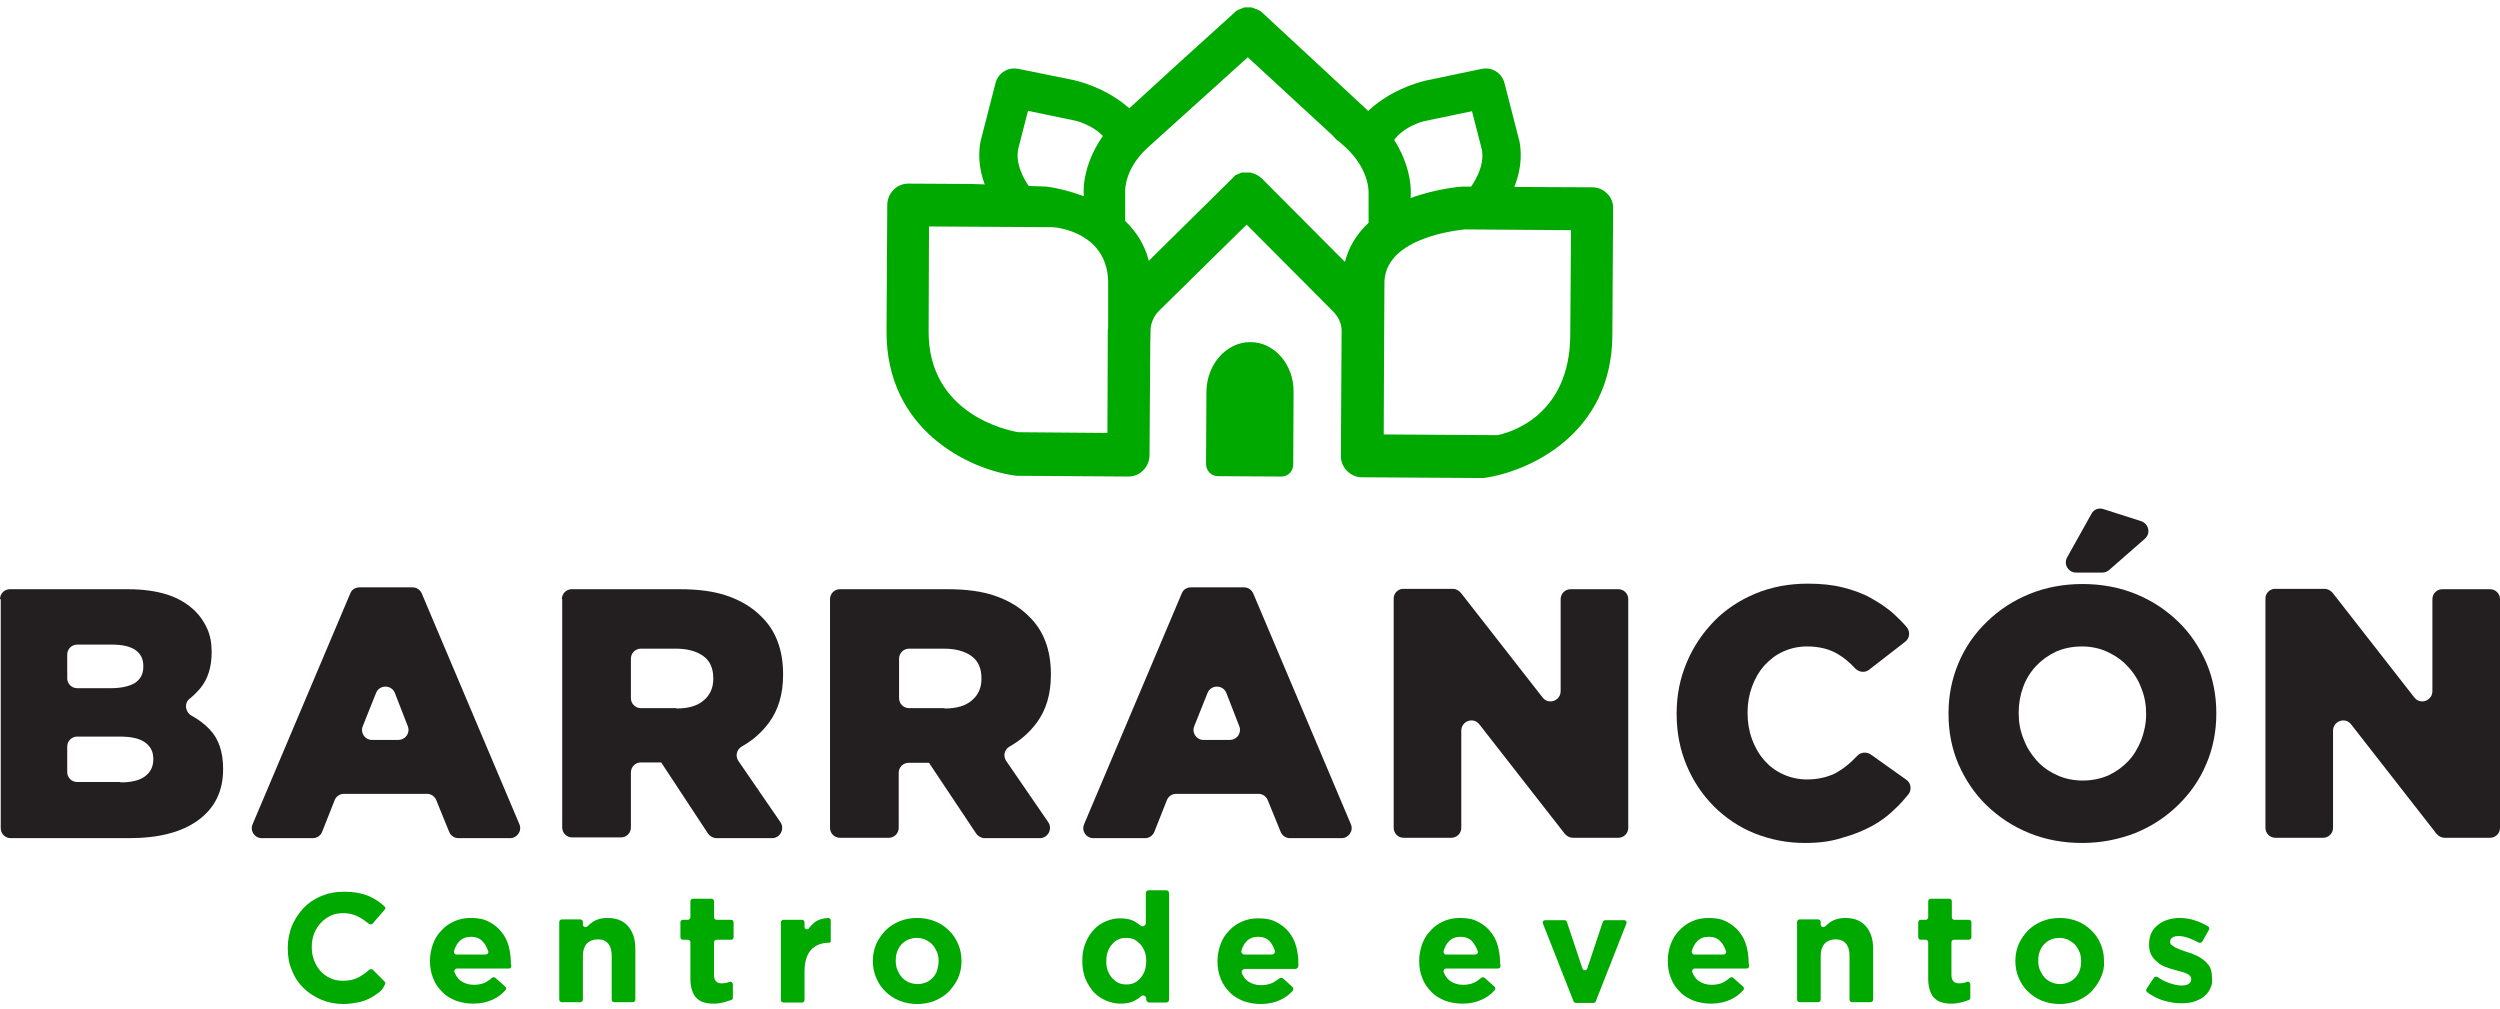 <svg width="223" height="90" viewBox="0 0 223 90" fill="none" xmlns="http://www.w3.org/2000/svg">
<path d="M111.533 30.514C109.391 30.514 107.645 32.491 107.612 34.929L107.579 41.387C107.579 41.98 108.04 42.474 108.633 42.474L114.301 42.507C114.894 42.507 115.355 42.046 115.355 41.42L115.388 34.962C115.421 32.524 113.675 30.514 111.533 30.514Z" fill="#00A900"/>
<path d="M135.553 12.688C135.553 12.655 135.52 12.589 135.52 12.556L134.202 7.416C134.037 6.757 133.51 6.263 132.851 6.131C132.653 6.098 132.423 6.098 132.225 6.131L127.184 7.186C126.228 7.416 123.79 8.141 121.813 10.118C121.714 10.217 121.681 10.415 121.78 10.546L123.559 12.919C123.625 12.985 123.691 13.018 123.757 13.05C123.79 13.05 123.823 13.05 123.856 13.05C123.955 13.05 124.054 12.985 124.12 12.886C124.877 11.337 127.019 10.81 127.019 10.81L131.302 9.92L132.192 13.38C132.522 15.39 130.709 17.433 129.919 18.191C129.82 18.289 129.787 18.388 129.82 18.52C129.853 18.652 129.952 18.718 130.083 18.751L133.312 19.311C133.444 19.344 133.543 19.278 133.642 19.179C134.762 17.696 136.014 15.357 135.553 12.688Z" fill="#00A900"/>
<path d="M87.447 12.688C87.447 12.655 87.48 12.589 87.48 12.556L88.798 7.416C88.963 6.757 89.49 6.263 90.149 6.131C90.347 6.098 90.577 6.098 90.775 6.131L95.816 7.153C96.772 7.383 99.21 8.108 101.187 10.085C101.286 10.184 101.319 10.382 101.22 10.513L99.441 12.886C99.375 12.952 99.309 12.985 99.243 13.018C99.21 13.018 99.177 13.018 99.144 13.018C99.045 13.018 98.946 12.952 98.88 12.853C98.123 11.304 95.981 10.777 95.981 10.777L91.698 9.887L90.808 13.347C90.478 15.357 92.291 17.4 93.081 18.158C93.18 18.256 93.213 18.355 93.18 18.487C93.147 18.619 93.049 18.685 92.917 18.718L89.688 19.278C89.556 19.311 89.457 19.245 89.358 19.146C88.238 17.696 86.986 15.357 87.447 12.688Z" fill="#00A900"/>
<path d="M143.362 17.268C142.999 16.906 142.538 16.708 142.044 16.708L134.894 16.675V16.642H131.896H131.5H130.611C130.578 16.642 130.512 16.642 130.479 16.642C130.38 16.642 128.172 16.807 125.833 17.663V17.466C125.932 16.082 125.438 13.347 123.098 10.876L118.419 6.527L112.554 1.09L112.521 1.057C112.488 1.024 112.456 0.991 112.423 0.991C112.39 0.991 112.39 0.958 112.357 0.958C112.324 0.925 112.291 0.925 112.258 0.892C112.225 0.892 112.192 0.859 112.192 0.859C112.159 0.859 112.126 0.826 112.093 0.826C112.06 0.826 112.027 0.793 111.994 0.793C111.961 0.793 111.961 0.76 111.928 0.76C111.895 0.76 111.862 0.728 111.829 0.728C111.797 0.728 111.797 0.728 111.764 0.695C111.731 0.695 111.698 0.695 111.665 0.662C111.632 0.662 111.632 0.662 111.599 0.662C111.566 0.662 111.533 0.662 111.5 0.662C111.467 0.662 111.434 0.662 111.434 0.662C111.401 0.662 111.368 0.662 111.335 0.662C111.302 0.662 111.269 0.662 111.236 0.662C111.203 0.662 111.171 0.662 111.171 0.662C111.138 0.662 111.105 0.662 111.072 0.662C111.039 0.662 111.039 0.662 111.006 0.662C110.973 0.662 110.94 0.662 110.907 0.695C110.874 0.695 110.874 0.695 110.841 0.728C110.808 0.728 110.775 0.76 110.742 0.76C110.709 0.76 110.676 0.793 110.676 0.793C110.643 0.793 110.61 0.826 110.577 0.826C110.544 0.826 110.512 0.859 110.479 0.859C110.446 0.859 110.446 0.892 110.413 0.892C110.38 0.925 110.347 0.925 110.314 0.958C110.314 0.958 110.281 0.991 110.248 0.991C110.215 1.024 110.182 1.057 110.149 1.09L110.116 1.123L104.91 5.835L99.441 10.843C97.101 13.281 96.574 15.983 96.673 17.367V17.499C95.52 17.07 94.366 16.774 93.312 16.642L86.722 16.411L81.022 16.378C80.528 16.378 80.034 16.576 79.704 16.939C79.342 17.301 79.144 17.795 79.144 18.289L79.078 29.558C79.045 38.421 86.492 41.848 90.445 42.408C90.544 42.408 90.61 42.441 90.709 42.441L100.66 42.507C101.154 42.507 101.648 42.309 101.978 41.947C102.34 41.584 102.538 41.09 102.538 40.596L102.604 30.645L102.637 29.262C102.703 28.701 102.966 28.141 103.394 27.713L111.203 20.036L118.914 27.779C119.408 28.273 119.704 28.932 119.671 29.591L119.605 40.662C119.605 41.189 119.803 41.65 120.166 42.013C120.528 42.375 120.989 42.573 121.484 42.573L132.093 42.639C132.159 42.639 132.258 42.639 132.324 42.639C136.278 42.112 143.79 38.784 143.823 29.887L143.889 18.619C143.922 18.125 143.724 17.63 143.362 17.268ZM98.847 29.031C98.847 29.163 98.847 29.327 98.815 29.459L98.782 38.619L90.841 38.553C89.819 38.388 82.801 36.906 82.834 29.558L82.867 20.201L93.938 20.266C94.465 20.299 98.749 20.826 98.847 25.11V29.031ZM122.077 17.169C122.077 17.235 122.077 17.268 122.077 17.334V19.871C121.022 20.86 120.297 22.046 119.968 23.364L112.554 15.917C112.521 15.884 112.521 15.884 112.488 15.884C112.456 15.851 112.423 15.851 112.423 15.818C112.39 15.785 112.39 15.785 112.357 15.752C112.324 15.719 112.291 15.719 112.258 15.686C112.225 15.686 112.225 15.653 112.192 15.653C112.159 15.62 112.126 15.62 112.093 15.588C112.06 15.588 112.027 15.555 112.027 15.555C111.994 15.555 111.961 15.522 111.928 15.522C111.895 15.522 111.862 15.489 111.862 15.489C111.829 15.489 111.797 15.456 111.764 15.456C111.731 15.456 111.698 15.456 111.665 15.423C111.632 15.423 111.599 15.423 111.566 15.39C111.533 15.39 111.5 15.39 111.467 15.39C111.434 15.39 111.401 15.39 111.368 15.39C111.335 15.39 111.302 15.39 111.269 15.39C111.236 15.39 111.203 15.39 111.171 15.39C111.138 15.39 111.105 15.39 111.072 15.39C111.039 15.39 111.006 15.39 110.973 15.39C110.94 15.39 110.907 15.39 110.874 15.39C110.841 15.39 110.808 15.39 110.775 15.39C110.742 15.39 110.709 15.39 110.709 15.423C110.676 15.423 110.643 15.423 110.61 15.456C110.577 15.456 110.544 15.489 110.544 15.489C110.512 15.489 110.479 15.522 110.446 15.522C110.413 15.522 110.38 15.555 110.38 15.555C110.347 15.555 110.314 15.588 110.281 15.588C110.248 15.588 110.215 15.62 110.215 15.62C110.182 15.62 110.149 15.653 110.149 15.686C110.116 15.719 110.083 15.719 110.083 15.752C110.05 15.785 110.017 15.785 110.017 15.818C109.984 15.851 109.984 15.851 109.951 15.884C109.918 15.917 109.918 15.917 109.885 15.95L102.472 23.265C102.109 21.815 101.352 20.662 100.363 19.706V17.235C100.363 17.136 100.363 17.136 100.363 17.07C100.363 16.84 100.363 14.929 102.505 13.05L111.302 5.11L118.881 12.095C119.045 12.293 119.21 12.49 119.441 12.622L120.034 13.149C122.077 15.06 122.077 16.939 122.077 17.169ZM140.067 29.887C140.034 37.169 134.564 38.619 133.576 38.817L123.428 38.751L123.461 30.645V30.612L123.493 25.077C123.691 21.156 130.05 20.53 130.676 20.464L140.133 20.53L140.067 29.887Z" fill="#00A900"/>
<path d="M0 53.446C0 52.952 0.395 52.557 0.89 52.557H11.367C12.751 52.557 13.938 52.721 14.959 53.051C15.947 53.38 16.771 53.875 17.43 54.534C17.858 54.962 18.221 55.489 18.485 56.082C18.748 56.675 18.88 57.334 18.88 58.125V58.191C18.88 59.476 18.55 60.53 17.924 61.321C17.628 61.684 17.298 62.013 16.936 62.31C16.409 62.705 16.508 63.496 17.068 63.825C17.727 64.188 18.254 64.583 18.715 65.077C19.506 65.901 19.901 67.087 19.901 68.57V68.636C19.901 70.547 19.176 72.063 17.694 73.15C16.211 74.237 14.168 74.764 11.499 74.764H0.956C0.461 74.764 0.066 74.369 0.066 73.875V53.446H0ZM9.852 61.387C10.807 61.387 11.532 61.222 12.026 60.926C12.521 60.596 12.784 60.135 12.784 59.476V59.41C12.784 58.784 12.554 58.323 12.092 57.993C11.631 57.664 10.939 57.499 9.984 57.499H6.886C6.392 57.499 5.997 57.894 5.997 58.389V60.497C5.997 60.992 6.392 61.387 6.886 61.387H9.852ZM10.741 69.789C11.697 69.789 12.422 69.624 12.916 69.262C13.41 68.899 13.674 68.405 13.674 67.746V67.68C13.674 67.054 13.443 66.593 12.949 66.231C12.455 65.868 11.697 65.703 10.675 65.703H6.886C6.392 65.703 5.997 66.099 5.997 66.593V68.867C5.997 69.361 6.392 69.756 6.886 69.756H10.741V69.789Z" fill="#231F20"/>
<path d="M32.06 52.392H36.804C37.167 52.392 37.496 52.623 37.628 52.952L46.327 73.512C46.59 74.105 46.129 74.764 45.503 74.764H40.89C40.528 74.764 40.198 74.534 40.066 74.204L38.913 71.371C38.781 71.041 38.452 70.81 38.089 70.81H30.676C30.313 70.81 29.984 71.041 29.852 71.371L28.732 74.204C28.6 74.534 28.27 74.764 27.908 74.764H23.361C22.702 74.764 22.274 74.105 22.537 73.512L31.236 52.952C31.368 52.59 31.697 52.392 32.06 52.392ZM36.376 64.781L35.223 61.815C34.926 61.057 33.839 61.057 33.542 61.815L32.356 64.781C32.125 65.374 32.554 66 33.18 66H35.519C36.178 66 36.606 65.374 36.376 64.781Z" fill="#231F20"/>
<path d="M50.116 53.446C50.116 52.952 50.511 52.557 51.005 52.557H60.627C62.34 52.557 63.79 52.754 64.976 53.183C66.162 53.611 67.118 54.204 67.875 54.962C69.193 56.214 69.852 57.96 69.852 60.135V60.201C69.852 61.914 69.424 63.331 68.6 64.451C67.941 65.341 67.15 66.033 66.162 66.593C65.701 66.857 65.569 67.45 65.865 67.878L69.622 73.348C70.017 73.941 69.589 74.764 68.864 74.764H63.921C63.625 74.764 63.328 74.6 63.164 74.369L58.979 68.01H58.913H57.167C56.673 68.01 56.277 68.405 56.277 68.899V73.809C56.277 74.303 55.882 74.698 55.388 74.698H51.038C50.544 74.698 50.149 74.303 50.149 73.809V53.446H50.116ZM60.33 63.199C61.384 63.199 62.208 62.969 62.768 62.474C63.328 62.013 63.625 61.354 63.625 60.563V60.497C63.625 59.608 63.328 58.949 62.735 58.52C62.142 58.092 61.318 57.861 60.297 57.861H57.167C56.673 57.861 56.277 58.257 56.277 58.751V62.277C56.277 62.771 56.673 63.166 57.167 63.166H60.33V63.199Z" fill="#231F20"/>
<path d="M74.037 53.446C74.037 52.952 74.432 52.557 74.926 52.557H84.515C86.228 52.557 87.678 52.754 88.864 53.183C90.05 53.611 91.006 54.204 91.763 54.962C93.081 56.214 93.74 57.96 93.74 60.135V60.201C93.74 61.914 93.312 63.331 92.488 64.451C91.829 65.341 91.039 66.033 90.05 66.593C89.589 66.857 89.457 67.45 89.754 67.878L93.51 73.348C93.905 73.941 93.477 74.764 92.752 74.764H87.843C87.546 74.764 87.249 74.6 87.085 74.369L82.867 68.043H82.801H81.055C80.561 68.043 80.165 68.438 80.165 68.932V73.842C80.165 74.336 79.77 74.731 79.276 74.731H74.926C74.432 74.731 74.037 74.336 74.037 73.842V53.446ZM84.251 63.199C85.305 63.199 86.129 62.969 86.689 62.474C87.249 62.013 87.546 61.354 87.546 60.563V60.497C87.546 59.608 87.249 58.949 86.656 58.52C86.063 58.092 85.24 57.861 84.218 57.861H81.088C80.594 57.861 80.198 58.257 80.198 58.751V62.277C80.198 62.771 80.594 63.166 81.088 63.166H84.251V63.199Z" fill="#231F20"/>
<path d="M106.228 52.392H110.973C111.335 52.392 111.665 52.623 111.797 52.952L120.495 73.512C120.759 74.105 120.297 74.764 119.671 74.764H115.059C114.696 74.764 114.367 74.534 114.235 74.204L113.082 71.371C112.95 71.041 112.62 70.81 112.258 70.81H104.91C104.548 70.81 104.218 71.041 104.086 71.371L102.966 74.204C102.834 74.534 102.505 74.764 102.142 74.764H97.53C96.871 74.764 96.442 74.105 96.706 73.512L105.404 52.952C105.536 52.59 105.866 52.392 106.228 52.392ZM110.544 64.781L109.391 61.815C109.095 61.057 108.007 61.057 107.711 61.815L106.525 64.781C106.294 65.374 106.722 66 107.348 66H109.688C110.347 66 110.775 65.374 110.544 64.781Z" fill="#231F20"/>
<path d="M125.174 52.524H129.589C129.853 52.524 130.116 52.656 130.314 52.886L137.596 62.211C138.123 62.903 139.21 62.507 139.21 61.651V53.446C139.21 52.952 139.606 52.557 140.1 52.557H144.35C144.845 52.557 145.24 52.952 145.24 53.446V73.842C145.24 74.336 144.845 74.731 144.35 74.731H140.298C140.034 74.731 139.77 74.6 139.573 74.369L131.961 64.616C131.434 63.924 130.347 64.32 130.347 65.176V73.842C130.347 74.336 129.952 74.731 129.457 74.731H125.207C124.713 74.731 124.317 74.336 124.317 73.842V53.446C124.284 52.952 124.68 52.524 125.174 52.524Z" fill="#231F20"/>
<path d="M160.99 75.193C159.408 75.193 157.925 74.896 156.509 74.336C155.125 73.776 153.906 72.952 152.884 71.931C151.863 70.909 151.039 69.69 150.446 68.273C149.853 66.857 149.556 65.341 149.556 63.694V63.628C149.556 62.013 149.853 60.53 150.446 59.114C151.039 57.697 151.863 56.478 152.884 55.423C153.906 54.369 155.158 53.545 156.574 52.952C157.991 52.359 159.573 52.062 161.253 52.062C162.406 52.062 163.428 52.161 164.35 52.392C165.273 52.623 166.13 52.919 166.888 53.347C167.645 53.776 168.37 54.237 168.996 54.83C169.392 55.193 169.754 55.555 170.084 55.95C170.413 56.346 170.347 56.939 169.952 57.236L166.723 59.74C166.36 60.036 165.833 59.97 165.504 59.641C165.009 59.114 164.515 58.685 163.955 58.356C163.197 57.895 162.275 57.664 161.187 57.664C160.397 57.664 159.705 57.829 159.046 58.125C158.387 58.422 157.86 58.85 157.365 59.377C156.904 59.904 156.542 60.53 156.278 61.255C156.014 61.98 155.883 62.738 155.883 63.529V63.595C155.883 64.418 156.014 65.209 156.278 65.934C156.542 66.659 156.904 67.285 157.365 67.812C157.827 68.339 158.387 68.768 159.046 69.064C159.705 69.361 160.397 69.526 161.187 69.526C161.748 69.526 162.275 69.46 162.769 69.328C163.23 69.196 163.692 69.031 164.054 68.768C164.449 68.537 164.812 68.24 165.174 67.911C165.339 67.746 165.504 67.582 165.668 67.417C165.965 67.087 166.492 67.054 166.855 67.285L170.051 69.558C170.479 69.855 170.545 70.481 170.215 70.876C169.853 71.305 169.491 71.733 169.095 72.096C168.469 72.722 167.777 73.249 166.986 73.677C166.196 74.106 165.306 74.468 164.318 74.731C163.329 75.061 162.209 75.193 160.99 75.193Z" fill="#231F20"/>
<path d="M185.734 75.193C184.021 75.193 182.44 74.896 180.99 74.303C179.54 73.71 178.288 72.886 177.201 71.832C176.146 70.81 175.323 69.591 174.697 68.174C174.103 66.79 173.807 65.275 173.807 63.693V63.627C173.807 62.046 174.103 60.563 174.697 59.146C175.29 57.73 176.146 56.51 177.234 55.456C178.321 54.402 179.573 53.578 181.023 52.985C182.473 52.392 184.054 52.095 185.767 52.095C187.481 52.095 189.062 52.392 190.512 52.985C191.962 53.578 193.214 54.402 194.301 55.456C195.356 56.477 196.179 57.697 196.805 59.113C197.398 60.497 197.695 62.013 197.695 63.594V63.66C197.695 65.242 197.398 66.758 196.805 68.141C196.212 69.558 195.356 70.777 194.268 71.832C193.181 72.886 191.929 73.71 190.479 74.303C189.029 74.863 187.448 75.193 185.734 75.193ZM185.767 69.624C186.624 69.624 187.382 69.459 188.074 69.163C188.766 68.833 189.359 68.405 189.853 67.878C190.347 67.351 190.71 66.725 191.006 66C191.27 65.275 191.435 64.517 191.435 63.726V63.66C191.435 62.87 191.303 62.112 191.006 61.387C190.743 60.662 190.347 60.036 189.82 59.476C189.326 58.916 188.7 58.487 188.008 58.158C187.316 57.828 186.525 57.664 185.702 57.664C184.845 57.664 184.087 57.828 183.395 58.125C182.703 58.454 182.11 58.883 181.616 59.41C181.122 59.937 180.726 60.563 180.463 61.288C180.199 62.013 180.067 62.771 180.067 63.562V63.627C180.067 64.418 180.199 65.176 180.496 65.901C180.759 66.626 181.155 67.252 181.649 67.812C182.143 68.372 182.736 68.8 183.461 69.13C184.153 69.459 184.944 69.624 185.767 69.624ZM187.613 45.407L191.006 46.494C191.665 46.724 191.863 47.581 191.336 48.042L188.14 50.843C187.975 50.975 187.777 51.074 187.547 51.074H185.174C184.482 51.074 184.054 50.316 184.384 49.723L186.558 45.835C186.756 45.44 187.184 45.275 187.613 45.407Z" fill="#231F20"/>
<path d="M202.934 52.524H207.349C207.613 52.524 207.876 52.656 208.074 52.886L215.356 62.211C215.883 62.903 216.97 62.507 216.97 61.651V53.446C216.97 52.952 217.366 52.557 217.86 52.557H222.11C222.605 52.557 223 52.952 223 53.446V73.842C223 74.336 222.605 74.731 222.11 74.731H218.058C217.794 74.731 217.53 74.6 217.333 74.369L209.721 64.616C209.194 63.924 208.107 64.32 208.107 65.176V73.842C208.107 74.336 207.712 74.731 207.217 74.731H202.967C202.473 74.731 202.077 74.336 202.077 73.842V53.446C202.044 52.952 202.44 52.524 202.934 52.524Z" fill="#231F20"/>
<path d="M33.74 88.57C33.476 88.768 33.18 88.966 32.883 89.097C32.554 89.262 32.224 89.361 31.862 89.427C31.499 89.493 31.071 89.558 30.61 89.558C29.918 89.558 29.259 89.427 28.633 89.163C28.04 88.9 27.513 88.57 27.051 88.109C26.623 87.68 26.261 87.153 26.03 86.527C25.766 85.934 25.667 85.275 25.667 84.583V84.55C25.667 83.858 25.799 83.232 26.03 82.606C26.293 82.013 26.623 81.486 27.051 81.025C27.48 80.563 28.007 80.201 28.633 79.937C29.259 79.674 29.918 79.542 30.676 79.542C31.137 79.542 31.532 79.575 31.895 79.641C32.257 79.707 32.587 79.806 32.916 79.937C33.213 80.069 33.509 80.234 33.74 80.399C33.938 80.531 34.135 80.695 34.3 80.86C34.399 80.926 34.399 81.091 34.3 81.156L33.246 82.376C33.18 82.475 33.015 82.475 32.916 82.409C32.587 82.145 32.257 81.914 31.928 81.75C31.532 81.552 31.104 81.453 30.61 81.453C30.214 81.453 29.819 81.519 29.489 81.684C29.16 81.848 28.863 82.046 28.6 82.343C28.336 82.606 28.172 82.936 28.007 83.298C27.875 83.661 27.809 84.056 27.809 84.451V84.484C27.809 84.913 27.875 85.275 28.007 85.638C28.139 86 28.336 86.329 28.567 86.593C28.798 86.857 29.094 87.087 29.457 87.252C29.786 87.417 30.181 87.483 30.577 87.483C31.137 87.483 31.598 87.384 31.961 87.186C32.29 87.021 32.62 86.791 32.949 86.494C33.048 86.428 33.18 86.428 33.246 86.494L34.3 87.549C34.399 87.647 34.399 87.779 34.3 87.878C34.168 88.208 33.971 88.405 33.74 88.57Z" fill="#00A900"/>
<path d="M45.602 86.165V86.198C45.602 86.329 45.503 86.395 45.371 86.395H40.758C40.593 86.395 40.495 86.56 40.528 86.692C40.659 87.021 40.824 87.285 41.088 87.483C41.417 87.713 41.78 87.845 42.274 87.845C42.636 87.845 42.933 87.779 43.196 87.68C43.427 87.582 43.658 87.417 43.888 87.219C43.987 87.153 44.086 87.153 44.185 87.219L45.075 88.01C45.173 88.109 45.173 88.24 45.075 88.339C44.745 88.702 44.383 88.965 43.954 89.163C43.46 89.394 42.867 89.526 42.208 89.526C41.648 89.526 41.154 89.427 40.659 89.262C40.198 89.064 39.77 88.834 39.44 88.471C39.111 88.142 38.814 87.746 38.649 87.285C38.452 86.824 38.353 86.296 38.353 85.736V85.703C38.353 85.176 38.452 84.682 38.616 84.221C38.781 83.76 39.045 83.331 39.374 83.002C39.704 82.639 40.066 82.376 40.528 82.178C40.956 81.98 41.45 81.881 42.01 81.881C42.636 81.881 43.163 81.98 43.592 82.211C44.053 82.442 44.416 82.738 44.712 83.1C45.009 83.463 45.239 83.891 45.371 84.385C45.503 84.88 45.569 85.374 45.569 85.901V85.934C45.602 86.033 45.602 86.099 45.602 86.165ZM43.065 83.99C42.801 83.694 42.438 83.562 42.01 83.562C41.582 83.562 41.219 83.694 40.956 83.99C40.725 84.221 40.593 84.517 40.495 84.847C40.462 84.979 40.56 85.143 40.725 85.143H43.328C43.46 85.143 43.592 85.011 43.559 84.88C43.427 84.517 43.295 84.221 43.065 83.99Z" fill="#00A900"/>
<path d="M54.794 89.394C54.663 89.394 54.564 89.295 54.564 89.163V85.275C54.564 84.781 54.465 84.418 54.234 84.155C54.004 83.891 53.707 83.792 53.312 83.792C52.916 83.792 52.587 83.924 52.356 84.155C52.126 84.418 51.994 84.781 51.994 85.275V89.163C51.994 89.295 51.895 89.394 51.763 89.394H50.116C49.984 89.394 49.885 89.295 49.885 89.163V82.244C49.885 82.112 49.984 82.013 50.116 82.013H51.763C51.895 82.013 51.994 82.112 51.994 82.244V82.474C51.994 82.672 52.224 82.771 52.389 82.639C52.521 82.507 52.686 82.376 52.85 82.244C53.015 82.145 53.213 82.046 53.444 81.98C53.641 81.914 53.905 81.881 54.168 81.881C54.959 81.881 55.585 82.112 56.014 82.606C56.442 83.1 56.673 83.76 56.673 84.616V89.163C56.673 89.295 56.574 89.394 56.442 89.394H54.794Z" fill="#00A900"/>
<path d="M64.613 89.394C64.35 89.46 64.053 89.526 63.691 89.526C63.361 89.526 63.065 89.493 62.834 89.427C62.571 89.361 62.34 89.229 62.175 89.064C61.977 88.9 61.846 88.669 61.747 88.373C61.648 88.109 61.582 87.746 61.582 87.318V84.056C61.582 83.924 61.483 83.826 61.351 83.826H60.923C60.791 83.826 60.692 83.727 60.692 83.595V82.277C60.692 82.145 60.791 82.046 60.923 82.046H61.351C61.483 82.046 61.582 81.948 61.582 81.816V80.399C61.582 80.267 61.681 80.168 61.813 80.168H63.46C63.592 80.168 63.691 80.267 63.691 80.399V81.816C63.691 81.948 63.79 82.046 63.921 82.046H65.206C65.338 82.046 65.437 82.145 65.437 82.277V83.595C65.437 83.727 65.338 83.826 65.206 83.826H63.921C63.79 83.826 63.691 83.924 63.691 84.056V86.989C63.691 87.45 63.921 87.714 64.35 87.714C64.613 87.714 64.844 87.681 65.075 87.582C65.206 87.516 65.371 87.648 65.371 87.812V88.999C65.371 89.097 65.338 89.163 65.239 89.196C65.042 89.262 64.844 89.328 64.613 89.394Z" fill="#00A900"/>
<path d="M74.004 84.089C73.312 84.089 72.752 84.287 72.356 84.715C71.961 85.143 71.763 85.802 71.763 86.692V89.196C71.763 89.328 71.665 89.427 71.533 89.427H69.885C69.753 89.427 69.655 89.328 69.655 89.196V82.277C69.655 82.145 69.753 82.046 69.885 82.046H71.533C71.665 82.046 71.763 82.145 71.763 82.277V82.672C71.763 82.903 72.027 82.969 72.159 82.804C72.29 82.606 72.455 82.474 72.62 82.31C72.95 82.046 73.345 81.914 73.872 81.881C74.004 81.881 74.103 81.98 74.103 82.112V84.056H74.004V84.089Z" fill="#00A900"/>
<path d="M85.47 87.219C85.272 87.68 84.976 88.076 84.646 88.438C84.284 88.801 83.856 89.064 83.394 89.262C82.9 89.46 82.373 89.558 81.813 89.558C81.253 89.558 80.725 89.46 80.231 89.262C79.737 89.064 79.342 88.801 78.979 88.438C78.617 88.109 78.353 87.68 78.155 87.219C77.958 86.758 77.859 86.264 77.859 85.736V85.703C77.859 85.176 77.958 84.682 78.155 84.221C78.353 83.76 78.65 83.364 78.979 83.002C79.342 82.639 79.77 82.376 80.231 82.178C80.725 81.98 81.253 81.881 81.813 81.881C82.373 81.881 82.9 81.98 83.394 82.178C83.889 82.376 84.284 82.639 84.646 83.002C85.009 83.331 85.272 83.76 85.47 84.221C85.668 84.682 85.767 85.176 85.767 85.703V85.736C85.767 86.264 85.668 86.758 85.47 87.219ZM83.724 85.736C83.724 85.473 83.691 85.209 83.592 84.946C83.493 84.715 83.361 84.484 83.197 84.287C83.032 84.089 82.801 83.957 82.571 83.825C82.34 83.727 82.076 83.661 81.78 83.661C81.483 83.661 81.22 83.727 80.989 83.825C80.758 83.924 80.561 84.089 80.396 84.254C80.231 84.451 80.099 84.649 80.034 84.88C79.935 85.11 79.902 85.374 79.902 85.671V85.703C79.902 85.967 79.935 86.231 80.034 86.494C80.132 86.725 80.264 86.956 80.429 87.153C80.594 87.351 80.791 87.483 81.055 87.615C81.286 87.713 81.549 87.779 81.846 87.779C82.142 87.779 82.406 87.713 82.636 87.615C82.867 87.516 83.065 87.351 83.23 87.186C83.394 86.989 83.526 86.791 83.592 86.56C83.658 86.296 83.724 86.033 83.724 85.736Z" fill="#00A900"/>
<path d="M102.241 89.13V89.064C102.241 88.834 101.945 88.702 101.78 88.867C101.648 88.998 101.483 89.097 101.319 89.196C100.956 89.427 100.495 89.526 99.935 89.526C99.507 89.526 99.078 89.427 98.683 89.262C98.287 89.097 97.925 88.867 97.596 88.537C97.299 88.208 97.035 87.812 96.838 87.351C96.64 86.89 96.541 86.329 96.541 85.736V85.703C96.541 85.077 96.64 84.55 96.838 84.089C97.035 83.628 97.266 83.232 97.596 82.903C97.892 82.573 98.254 82.343 98.65 82.178C99.045 82.013 99.474 81.914 99.902 81.914C100.462 81.914 100.923 82.013 101.286 82.244C101.451 82.343 101.615 82.442 101.747 82.573C101.912 82.705 102.208 82.573 102.208 82.343V79.674C102.208 79.509 102.34 79.41 102.472 79.41H104.021C104.185 79.41 104.284 79.542 104.284 79.674V89.163C104.284 89.328 104.152 89.427 104.021 89.427H102.472C102.34 89.394 102.241 89.262 102.241 89.13ZM102.241 85.703C102.241 85.407 102.208 85.11 102.109 84.88C102.011 84.616 101.879 84.418 101.714 84.221C101.549 84.056 101.352 83.891 101.154 83.792C100.923 83.694 100.693 83.661 100.462 83.661C100.198 83.661 99.968 83.694 99.77 83.792C99.54 83.891 99.375 84.023 99.21 84.221C99.045 84.385 98.913 84.616 98.815 84.88C98.716 85.143 98.683 85.407 98.683 85.736V85.769C98.683 86.066 98.716 86.362 98.815 86.593C98.913 86.857 99.045 87.054 99.21 87.252C99.375 87.417 99.572 87.582 99.77 87.68C100.001 87.779 100.231 87.812 100.462 87.812C100.726 87.812 100.956 87.779 101.154 87.68C101.385 87.582 101.549 87.45 101.714 87.252C101.879 87.087 102.011 86.857 102.109 86.593C102.208 86.296 102.241 86.033 102.241 85.703Z" fill="#00A900"/>
<path d="M115.816 86.165C115.816 86.296 115.685 86.428 115.553 86.428H111.039C110.841 86.428 110.709 86.626 110.775 86.824C110.907 87.12 111.072 87.351 111.302 87.516C111.632 87.746 111.994 87.878 112.488 87.878C112.851 87.878 113.147 87.812 113.411 87.713C113.642 87.615 113.839 87.483 114.103 87.285C114.202 87.186 114.367 87.219 114.465 87.285L115.256 88.01C115.388 88.109 115.388 88.306 115.289 88.405C114.993 88.735 114.63 88.998 114.202 89.196C113.708 89.427 113.115 89.558 112.456 89.558C111.895 89.558 111.401 89.46 110.907 89.295C110.446 89.097 110.017 88.867 109.688 88.504C109.358 88.175 109.062 87.779 108.897 87.318C108.699 86.857 108.6 86.329 108.6 85.769V85.736C108.6 85.209 108.699 84.715 108.864 84.254C109.029 83.792 109.292 83.364 109.622 83.035C109.951 82.672 110.314 82.409 110.775 82.211C111.203 82.013 111.698 81.914 112.258 81.914C112.884 81.914 113.411 82.013 113.839 82.244C114.301 82.474 114.663 82.771 114.96 83.133C115.256 83.496 115.487 83.924 115.619 84.418C115.75 84.913 115.816 85.407 115.816 85.934V85.967C115.816 86.033 115.816 86.099 115.816 86.165ZM113.279 83.99C113.016 83.694 112.653 83.562 112.225 83.562C111.797 83.562 111.434 83.694 111.171 83.99C110.973 84.188 110.841 84.451 110.742 84.781C110.676 84.946 110.808 85.143 111.006 85.143H113.444C113.642 85.143 113.773 84.979 113.708 84.781C113.609 84.484 113.477 84.221 113.279 83.99Z" fill="#00A900"/>
<path d="M133.84 86.165V86.198C133.84 86.329 133.741 86.395 133.609 86.395H128.996C128.831 86.395 128.732 86.56 128.765 86.692C128.897 87.021 129.062 87.285 129.326 87.483C129.655 87.713 130.017 87.845 130.512 87.845C130.874 87.845 131.171 87.779 131.434 87.68C131.665 87.582 131.896 87.417 132.126 87.219C132.225 87.153 132.324 87.153 132.423 87.219L133.312 88.01C133.411 88.109 133.411 88.24 133.312 88.339C132.983 88.702 132.62 88.965 132.192 89.163C131.698 89.394 131.105 89.526 130.446 89.526C129.886 89.526 129.391 89.427 128.897 89.262C128.436 89.064 128.008 88.834 127.678 88.471C127.349 88.142 127.052 87.746 126.887 87.285C126.69 86.824 126.591 86.296 126.591 85.736V85.703C126.591 85.176 126.69 84.682 126.854 84.221C127.019 83.76 127.283 83.331 127.612 83.002C127.942 82.639 128.304 82.376 128.765 82.178C129.194 81.98 129.688 81.881 130.248 81.881C130.874 81.881 131.401 81.98 131.83 82.211C132.291 82.442 132.653 82.738 132.95 83.1C133.246 83.463 133.477 83.891 133.609 84.385C133.741 84.88 133.807 85.374 133.807 85.901V85.934C133.84 86.033 133.84 86.099 133.84 86.165ZM131.335 83.99C131.072 83.694 130.709 83.562 130.281 83.562C129.853 83.562 129.49 83.694 129.227 83.99C128.996 84.221 128.864 84.517 128.765 84.847C128.732 84.979 128.831 85.143 128.996 85.143H131.599C131.731 85.143 131.863 85.011 131.83 84.88C131.698 84.517 131.533 84.221 131.335 83.99Z" fill="#00A900"/>
<path d="M142.143 89.46H140.561C140.462 89.46 140.396 89.394 140.363 89.328L137.629 82.376C137.563 82.211 137.695 82.079 137.826 82.079H139.54C139.639 82.079 139.737 82.145 139.77 82.244L141.154 86.395C141.22 86.593 141.517 86.593 141.583 86.395L142.966 82.244C142.999 82.145 143.098 82.079 143.197 82.079H144.878C145.042 82.079 145.141 82.244 145.075 82.376L142.34 89.328C142.307 89.394 142.242 89.46 142.143 89.46Z" fill="#00A900"/>
<path d="M156.014 86.165V86.198C156.014 86.329 155.916 86.395 155.784 86.395H151.171C151.006 86.395 150.907 86.56 150.94 86.692C151.072 87.021 151.237 87.285 151.5 87.483C151.83 87.713 152.192 87.845 152.686 87.845C153.049 87.845 153.345 87.779 153.609 87.68C153.84 87.582 154.07 87.417 154.301 87.219C154.4 87.153 154.499 87.153 154.598 87.219L155.487 88.01C155.586 88.109 155.586 88.24 155.487 88.339C155.158 88.702 154.795 88.965 154.367 89.163C153.873 89.394 153.28 89.526 152.621 89.526C152.06 89.526 151.566 89.427 151.072 89.262C150.611 89.064 150.182 88.834 149.853 88.471C149.523 88.142 149.227 87.746 149.062 87.285C148.864 86.824 148.766 86.296 148.766 85.736V85.703C148.766 85.176 148.864 84.682 149.029 84.221C149.194 83.76 149.457 83.331 149.787 83.002C150.116 82.639 150.479 82.376 150.94 82.178C151.369 81.98 151.863 81.881 152.423 81.881C153.049 81.881 153.576 81.98 154.004 82.211C154.466 82.442 154.828 82.738 155.125 83.1C155.421 83.463 155.652 83.891 155.784 84.385C155.916 84.88 155.981 85.374 155.981 85.901V85.934C156.014 86.033 156.014 86.099 156.014 86.165ZM153.477 83.99C153.214 83.694 152.851 83.562 152.423 83.562C151.995 83.562 151.632 83.694 151.369 83.99C151.138 84.221 151.006 84.517 150.907 84.847C150.874 84.979 150.973 85.143 151.138 85.143H153.741C153.873 85.143 154.004 85.011 153.971 84.88C153.84 84.517 153.708 84.221 153.477 83.99Z" fill="#00A900"/>
<path d="M165.207 89.394C165.075 89.394 164.977 89.295 164.977 89.163V85.275C164.977 84.781 164.878 84.418 164.647 84.155C164.416 83.891 164.12 83.792 163.724 83.792C163.329 83.792 163 83.924 162.769 84.155C162.538 84.418 162.406 84.781 162.406 85.275V89.163C162.406 89.295 162.308 89.394 162.176 89.394H160.528C160.397 89.394 160.298 89.295 160.298 89.163V82.244C160.298 82.112 160.397 82.013 160.528 82.013H162.176C162.308 82.013 162.406 82.112 162.406 82.244V82.474C162.406 82.672 162.637 82.771 162.802 82.639C162.934 82.507 163.098 82.376 163.263 82.244C163.428 82.145 163.626 82.046 163.856 81.98C164.087 81.914 164.318 81.881 164.581 81.881C165.372 81.881 165.998 82.112 166.426 82.606C166.855 83.1 167.085 83.76 167.085 84.616V89.163C167.085 89.295 166.986 89.394 166.855 89.394H165.207Z" fill="#00A900"/>
<path d="M175.026 89.394C174.762 89.46 174.466 89.526 174.103 89.526C173.774 89.526 173.477 89.493 173.247 89.427C172.983 89.361 172.753 89.229 172.588 89.064C172.39 88.9 172.258 88.669 172.159 88.373C172.061 88.109 171.995 87.746 171.995 87.318V84.056C171.995 83.924 171.896 83.826 171.764 83.826H171.336C171.204 83.826 171.105 83.727 171.105 83.595V82.277C171.105 82.145 171.204 82.046 171.336 82.046H171.764C171.896 82.046 171.995 81.948 171.995 81.816V80.399C171.995 80.267 172.094 80.168 172.225 80.168H173.873C174.005 80.168 174.103 80.267 174.103 80.399V81.816C174.103 81.948 174.202 82.046 174.334 82.046H175.619C175.751 82.046 175.85 82.145 175.85 82.277V83.595C175.85 83.727 175.751 83.826 175.619 83.826H174.301C174.169 83.826 174.07 83.924 174.07 84.056V86.989C174.07 87.45 174.301 87.714 174.729 87.714C174.993 87.714 175.224 87.681 175.454 87.582C175.586 87.516 175.751 87.648 175.751 87.812V88.999C175.751 89.097 175.718 89.163 175.619 89.196C175.454 89.262 175.257 89.328 175.026 89.394Z" fill="#00A900"/>
<path d="M187.382 87.219C187.184 87.68 186.888 88.076 186.558 88.438C186.196 88.801 185.767 89.064 185.306 89.262C184.812 89.46 184.285 89.558 183.725 89.558C183.164 89.558 182.637 89.46 182.143 89.262C181.649 89.064 181.253 88.801 180.891 88.438C180.529 88.109 180.265 87.68 180.067 87.219C179.87 86.758 179.771 86.264 179.771 85.736V85.703C179.771 85.176 179.87 84.682 180.067 84.221C180.265 83.76 180.561 83.364 180.891 83.002C181.253 82.639 181.682 82.376 182.143 82.178C182.637 81.98 183.164 81.881 183.725 81.881C184.285 81.881 184.812 81.98 185.306 82.178C185.8 82.376 186.196 82.639 186.558 83.002C186.921 83.331 187.184 83.76 187.382 84.221C187.58 84.682 187.678 85.176 187.678 85.703V85.736C187.711 86.264 187.613 86.758 187.382 87.219ZM185.636 85.736C185.636 85.473 185.603 85.209 185.504 84.946C185.405 84.715 185.273 84.484 185.108 84.287C184.944 84.089 184.713 83.957 184.482 83.825C184.252 83.727 183.988 83.661 183.692 83.661C183.395 83.661 183.132 83.727 182.901 83.825C182.67 83.924 182.473 84.089 182.308 84.254C182.143 84.451 182.011 84.649 181.945 84.88C181.847 85.11 181.814 85.374 181.814 85.671V85.703C181.814 85.967 181.847 86.231 181.945 86.494C182.044 86.725 182.176 86.956 182.341 87.153C182.505 87.351 182.703 87.483 182.967 87.615C183.197 87.713 183.461 87.779 183.758 87.779C184.054 87.779 184.318 87.713 184.548 87.615C184.779 87.516 184.977 87.351 185.141 87.186C185.306 86.989 185.438 86.791 185.504 86.56C185.603 86.296 185.636 86.033 185.636 85.736Z" fill="#00A900"/>
<path d="M197.135 88.208C197.003 88.504 196.805 88.735 196.542 88.933C196.278 89.13 195.982 89.262 195.652 89.361C195.323 89.46 194.927 89.493 194.532 89.493C194.005 89.493 193.478 89.394 192.917 89.229C192.423 89.064 191.962 88.834 191.534 88.504C191.435 88.438 191.402 88.306 191.468 88.208L192.127 87.219C192.193 87.12 192.324 87.087 192.456 87.153C192.786 87.384 193.115 87.549 193.478 87.68C193.873 87.812 194.235 87.911 194.598 87.911C194.894 87.911 195.125 87.845 195.257 87.746C195.389 87.647 195.455 87.516 195.455 87.351V87.318C195.455 87.219 195.422 87.12 195.323 87.021C195.224 86.923 195.125 86.857 194.993 86.824C194.861 86.758 194.697 86.692 194.499 86.659C194.301 86.593 194.137 86.56 193.906 86.494C193.642 86.428 193.379 86.329 193.115 86.231C192.852 86.132 192.621 86 192.423 85.802C192.225 85.638 192.028 85.44 191.896 85.176C191.764 84.913 191.698 84.616 191.698 84.254V84.221C191.698 83.858 191.764 83.529 191.896 83.232C192.028 82.936 192.225 82.705 192.489 82.507C192.72 82.31 193.016 82.145 193.346 82.046C193.675 81.947 194.038 81.881 194.4 81.881C194.861 81.881 195.356 81.947 195.817 82.112C196.212 82.244 196.608 82.409 196.97 82.639C197.069 82.705 197.102 82.837 197.036 82.936L196.443 83.99C196.377 84.089 196.245 84.122 196.146 84.089C195.85 83.924 195.553 83.792 195.29 83.694C194.927 83.562 194.631 83.496 194.367 83.496C194.104 83.496 193.906 83.529 193.774 83.628C193.642 83.727 193.576 83.858 193.576 83.99V84.023C193.576 84.122 193.609 84.221 193.708 84.287C193.807 84.353 193.906 84.451 194.038 84.517C194.169 84.583 194.334 84.649 194.499 84.715C194.664 84.781 194.861 84.847 195.059 84.913C195.323 84.979 195.586 85.077 195.85 85.209C196.113 85.308 196.344 85.473 196.575 85.638C196.772 85.802 196.97 86 197.102 86.231C197.234 86.461 197.3 86.758 197.3 87.087V87.12C197.366 87.582 197.3 87.911 197.135 88.208Z" fill="#00A900"/>
</svg>
